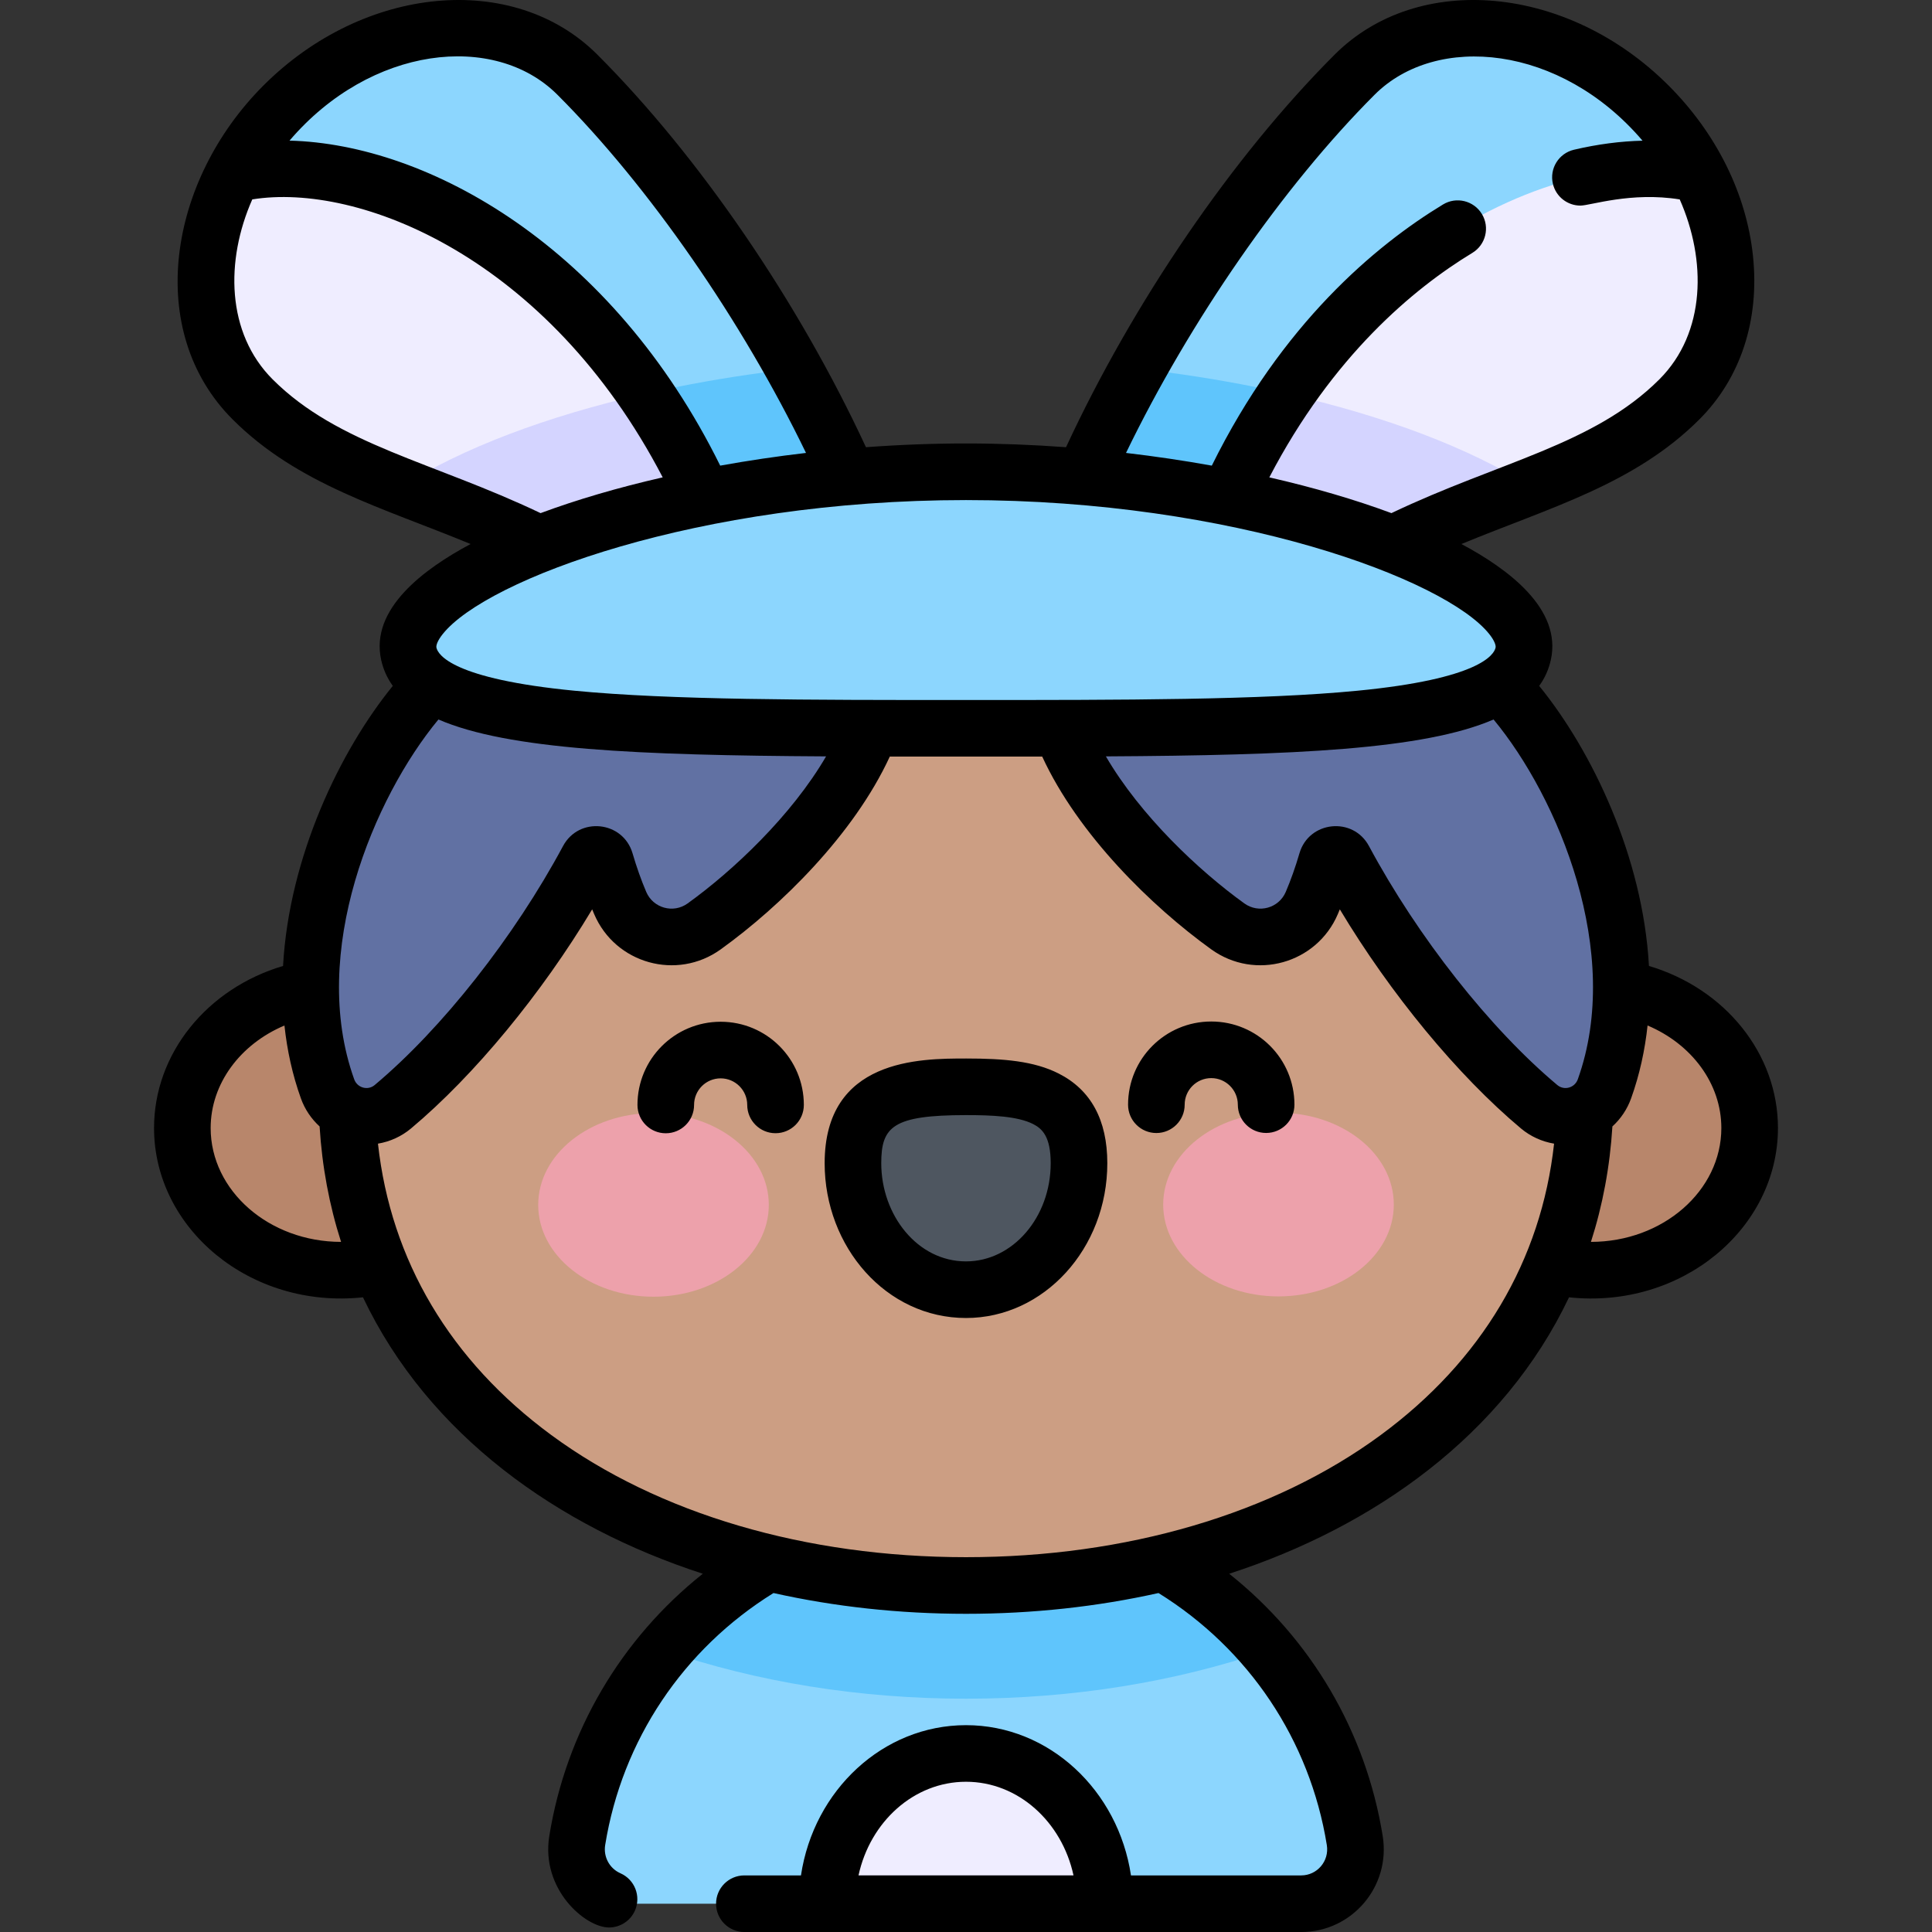 <svg id="Capa_1" enable-background="new 0 0 511.935 511.935" height="512" viewBox="0 0 511.935 511.935" width="512" xmlns="http://www.w3.org/2000/svg"><rect x="0" y="0" width="511.935" height="511.935" fill="#333333" stroke="none"/><g><path d="m152.983 19.78c32.238 32.238 59.901 77.616 74.769 113.444l-41.729 41.729c-44.79-44.79-90.391-40.434-119.085-69.128-19.246-19.246-15.586-54.109 8.175-77.87 23.761-23.761 58.624-27.421 77.87-8.175z" fill="#8cd6fe"/><path d="m186.023 174.952 41.729-41.729c-4.624-11.143-10.487-23.21-17.339-35.517-42.982 4.872-80.464 16.312-103.986 31.19 24.075 9.512 51.989 18.448 79.596 46.056z" fill="#5fc5fc"/><path d="m197.891 163.084c-.482-1.964-1.044-3.997-1.708-6.119-28.152-89.982-98.707-119.582-134.449-110.743-10.82 21.035-9.514 44.884 5.205 59.602 28.694 28.694 74.294 24.338 119.085 69.128z" fill="#efedff"/><ellipse cx="90.388" cy="298.898" fill="#b8866b" rx="42.068" ry="37.672"/><ellipse cx="421.548" cy="298.898" fill="#b8866b" rx="42.068" ry="37.672"/><path d="m344.785 504.435c8.882 0 15.61-7.967 14.196-16.736-8.008-49.674-51.08-87.613-103.013-87.613s-95.006 37.939-103.014 87.613c-1.414 8.769 5.314 16.736 14.196 16.736z" fill="#8cd6fe"/><path d="m255.968 450.117c28.283 0 55.393-4.418 79.889-12.788-19.141-22.764-47.819-37.243-79.889-37.243s-60.747 14.479-79.889 37.243c24.496 8.371 51.606 12.788 79.889 12.788z" fill="#5fc5fc"/><path d="m420.014 290.124c0 79.825-73.446 129.994-164.046 129.994s-164.046-50.169-164.046-129.994 73.446-144.536 164.046-144.536 164.046 64.711 164.046 144.536z" fill="#cc9e83"/><path d="m292.763 504.435c0-21.987-16.474-39.811-36.795-39.811s-36.795 17.824-36.795 39.811z" fill="#efedff"/><path d="m132.455 169.952c-22.191 2.49-63.839 67.937-45.657 118.58 2.569 7.154 11.474 9.612 17.301 4.73 17.871-14.974 37.966-39.932 51.703-65.532 1.067-1.988 3.982-1.677 4.614.489 1.166 3.994 2.481 7.676 3.919 11.051 3.719 8.725 14.553 11.75 22.25 6.208 18.321-13.191 45.981-40.481 47.579-67.487z" fill="#6171a3"/><path d="m379.48 169.952c22.191 2.49 63.839 67.937 45.657 118.58-2.569 7.154-11.474 9.612-17.301 4.73-17.871-14.974-37.966-39.932-51.703-65.532-1.067-1.988-3.982-1.677-4.614.489-1.166 3.994-2.481 7.676-3.919 11.051-3.719 8.725-14.553 11.75-22.25 6.208-18.321-13.191-45.981-40.481-47.579-67.487z" fill="#6171a3"/><path d="m186.023 174.952 11.868-11.868c-.482-1.964-1.044-3.997-1.708-6.119-6.459-20.644-15.154-38.101-25.144-52.654-26.215 5.954-48.632 14.477-64.612 24.584 24.075 9.513 51.989 18.449 79.596 46.057z" fill="#d4d4ff"/><path d="m358.952 19.78c-32.238 32.238-59.901 77.616-74.769 113.444l41.729 41.729c44.79-44.79 90.391-40.434 119.085-69.128 19.246-19.246 15.586-54.109-8.175-77.87-23.761-23.761-58.624-27.421-77.87-8.175z" fill="#8cd6fe"/><path d="m325.912 174.952-41.729-41.729c4.624-11.143 10.487-23.21 17.339-35.517 42.982 4.872 80.464 16.312 103.986 31.19-24.074 9.512-51.988 18.448-79.596 46.056z" fill="#5fc5fc"/><path d="m314.044 163.084c.482-1.964 1.044-3.997 1.708-6.119 28.153-89.982 98.707-119.582 134.45-110.743 10.82 21.035 9.513 44.884-5.205 59.602-28.694 28.694-74.294 24.338-119.085 69.128z" fill="#efedff"/><path d="m325.912 174.952-11.868-11.868c.482-1.964 1.044-3.997 1.708-6.119 6.459-20.644 15.154-38.101 25.144-52.654 26.215 5.954 48.632 14.477 64.612 24.584-24.074 9.513-51.988 18.449-79.596 46.057z" fill="#d4d4ff"/><path d="m255.968 125.008c81.068 0 152.164 27.871 147.644 48.236-4.368 19.678-61.738 19.746-147.644 19.746s-143.276-.068-147.644-19.746c-4.521-20.365 66.576-48.236 147.644-48.236z" fill="#8cd6fe"/><g><g><path d="m203.717 319.253c.007 13.438-13.667 24.338-30.541 24.346s-30.559-10.878-30.566-24.316 13.667-24.338 30.541-24.347c16.874-.008 30.559 10.879 30.566 24.317z" fill="#eda1ab"/><path d="m308.219 319.2c.007 13.438 13.691 24.324 30.566 24.315 16.874-.009 30.548-10.909 30.541-24.346-.007-13.438-13.691-24.324-30.565-24.316-16.875.009-30.549 10.909-30.542 24.347z" fill="#eda1ab"/><path d="m285.911 308.212c-.009-18.509-13.419-20.242-29.959-20.233-16.541.008-29.949 1.754-29.939 20.263.009 18.509 13.426 33.506 29.966 33.498 16.541-.008 29.942-15.019 29.932-33.528z" fill="#4e5660"/></g></g><path d="m436.935 255.956c-1.602-28.889-15.065-56.987-29.088-74.209 1.488-2.059 2.523-4.342 3.086-6.879 3.006-13.54-11.393-24.159-23.694-30.711 23.301-9.647 45.802-15.772 63.06-33.031 10.939-10.939 15.981-26.326 14.196-43.328-1.723-16.411-9.667-32.445-22.371-45.148-26.647-26.647-66.337-30.314-88.476-8.175-26.994 26.994-53.342 65.569-71.173 104.026-17.733-1.31-34.855-1.341-53.016 0-17.831-38.459-44.181-77.033-71.174-104.026-22.138-22.138-61.828-18.471-88.475 8.176-25.333 25.333-31.546 65.106-8.175 88.476 17.266 17.267 39.703 23.359 63.06 33.031-12.299 6.551-26.699 17.17-23.694 30.711.563 2.535 1.597 4.816 3.083 6.875-14.021 17.224-27.48 45.32-29.083 74.211-20.131 5.97-34.182 23.209-34.182 42.943 0 26.687 25.56 48.033 55.362 44.858 17.36 36.543 51.72 60.807 90.046 73.248-21.665 17.231-36.215 41.821-40.678 69.503-2.271 14.087 9.512 24.23 15.827 24.23 2.886 0 5.637-1.676 6.872-4.487 1.665-3.793-.06-8.217-3.853-9.882-2.882-1.265-4.542-4.338-4.037-7.473 4.475-27.758 20.67-51.941 44.603-66.78 16.18 3.62 33.33 5.505 51.007 5.505s34.826-1.885 51.007-5.505c23.933 14.84 40.128 39.023 44.603 66.78.688 4.269-2.578 8.042-6.792 8.042h-45.103c-3.376-22.533-21.681-39.811-43.714-39.811-22.035 0-40.358 17.275-43.732 39.811h-14.997c-4.142 0-7.5 3.358-7.5 7.5s3.358 7.5 7.5 7.5h147.545c13.495 0 23.749-12.104 21.601-25.43-4.462-27.681-19.013-52.271-40.679-69.502 38.321-12.439 72.702-36.736 90.047-73.248 29.913 3.187 55.362-18.265 55.362-44.858 0-19.735-14.051-36.972-34.181-42.943zm-209.449 240.979c3.075-14.209 14.67-24.811 28.482-24.811s25.412 10.601 28.487 24.811zm136.769-471.852c16.367-16.366 49.256-13.277 70.977 12.195-5.803.14-11.905.924-18.171 2.398-4.032.949-6.532 4.986-5.583 9.018.813 3.455 3.893 5.784 7.294 5.784 2.64 0 13.413-3.715 26.316-1.638 7.089 16 6.992 35.294-5.395 47.68-17.365 17.365-42.529 21.854-70.997 35.444-9.68-3.592-20.611-6.791-32.356-9.474 16.749-32.156 38.194-50.016 53.804-59.486 3.542-2.148 4.67-6.761 2.522-10.302s-6.761-4.672-10.302-2.522c-17.897 10.858-42.686 31.587-61.264 69.201-7.386-1.333-14.994-2.464-22.733-3.367 16.923-34.968 41.585-70.628 65.888-94.931zm-216.575 0c24.303 24.303 48.967 59.963 65.892 94.931-7.74.902-15.349 2.034-22.735 3.367-28.606-57.928-77.227-85.188-114.12-86.12 21.466-25.156 54.315-28.826 70.963-12.178zm-75.438 75.438c-12.279-12.279-12.57-31.489-5.392-47.685 28.125-4.546 78.329 15.225 108.75 73.654-11.747 2.684-22.68 5.882-32.361 9.476-28.453-13.584-53.634-18.082-70.997-35.445zm45.109 67.445c11.627-14.492 67.681-35.458 138.616-35.458s126.989 20.966 138.616 35.458c1.454 1.811 1.835 3.075 1.706 3.653-.419 1.887-4.299 8.286-36.645 11.412-25.442 2.459-61.697 2.459-103.677 2.459s-78.235 0-103.677-2.459c-32.346-3.126-36.226-9.525-36.645-11.412-.128-.579.253-1.842 1.706-3.653zm-61.531 130.932c0-11.755 7.856-22.222 19.553-27.16.701 6.536 2.101 13.02 4.366 19.329 1.033 2.878 2.75 5.408 4.948 7.411.657 10.657 2.572 20.877 5.686 30.592-19.055-.007-34.553-13.54-34.553-30.172zm38.037-12.9c-12.074-33.631 5.218-74.716 22.317-95.354 18.43 7.989 52.949 9.496 102.72 9.779-9.163 15.727-24.641 30.292-36.691 38.969-3.792 2.73-9.131 1.249-10.969-3.062-1.342-3.149-2.56-6.585-3.62-10.212-2.509-8.592-14.185-9.83-18.422-1.933-12.936 24.107-32.061 48.373-49.913 63.33-1.815 1.523-4.609.748-5.422-1.517zm271.998 94.256c-28.361 20.87-67.387 32.364-109.887 32.364s-81.526-11.494-109.887-32.364c-26.781-19.707-42.523-46.269-45.929-77.213 3.186-.534 6.221-1.899 8.764-4.03 16.801-14.077 34.582-35.687 47.996-58.057.173.423.348.842.525 1.257 5.609 13.158 21.945 17.696 33.532 9.353 15.841-11.406 35.288-30.435 44.804-51.085 9.273.014 31.102.014 40.39 0 9.516 20.65 28.963 39.679 44.804 51.085 11.609 8.356 27.933 3.782 33.532-9.353.177-.415.352-.835.525-1.257 13.414 22.37 31.194 43.979 47.995 58.057 2.546 2.134 5.587 3.499 8.777 4.031-3.407 30.945-19.159 57.504-45.941 77.212zm52.223-94.256c-.814 2.268-3.608 3.037-5.424 1.515-17.851-14.956-36.976-39.222-49.912-63.33-4.23-7.881-15.909-6.671-18.422 1.933-1.06 3.628-2.277 7.064-3.62 10.213-1.839 4.315-7.181 5.789-10.969 3.062-12.05-8.677-27.533-23.242-36.697-38.969 49.775-.283 84.296-1.79 102.727-9.779 17.099 20.639 34.391 61.724 22.317 95.355zm3.485 43.072c3.114-9.716 5.029-19.935 5.686-30.592 2.198-2.003 3.914-4.533 4.948-7.411 2.266-6.313 3.669-12.798 4.37-19.337 11.697 4.94 19.549 15.414 19.549 27.168 0 16.632-15.499 30.165-34.553 30.172zm-100.61-58.395c-.004 0-.007 0-.011 0-12.182.006-22.039 9.869-22.032 22.054.002 4.141 3.359 7.496 7.5 7.496h.004c4.142-.003 7.499-3.362 7.496-7.504-.002-3.892 3.146-7.044 7.039-7.046h.004c3.881 0 7.04 3.157 7.042 7.038.002 4.142 3.359 7.497 7.5 7.497h.004c4.142-.002 7.499-3.361 7.496-7.503-.006-12.175-9.858-22.032-22.042-22.032zm-129.997.065c-.003 0-.007 0-.011 0-12.182.006-22.039 9.869-22.032 22.054.002 4.141 3.359 7.496 7.5 7.496h.004c4.142-.002 7.499-3.362 7.496-7.504-.002-3.892 3.145-7.044 7.039-7.046h.004c3.881 0 7.04 3.157 7.042 7.039.002 4.142 3.359 7.496 7.5 7.496h.004c4.143-.002 7.498-3.361 7.496-7.503-.005-12.175-9.858-22.032-22.042-22.032zm89.564 13.72c-6.514-3.299-14.492-3.981-24.461-3.981-.037 0-.074 0-.11 0-12.155.006-37.449.018-37.436 27.767.011 22.158 16.303 40.995 37.452 40.994h.018c20.649-.01 37.44-18.418 37.429-41.032-.006-11.429-4.344-19.418-12.892-23.748zm-24.545 49.78c-.003 0-.006 0-.01 0-12.897 0-22.446-12.296-22.453-26.002-.005-9.721 3.09-12.749 22.443-12.759h.12c6.768 0 13.579.293 17.667 2.363 2.423 1.227 4.665 3.333 4.669 10.374.008 14.343-10.057 26.018-22.436 26.024z"/></g></svg>